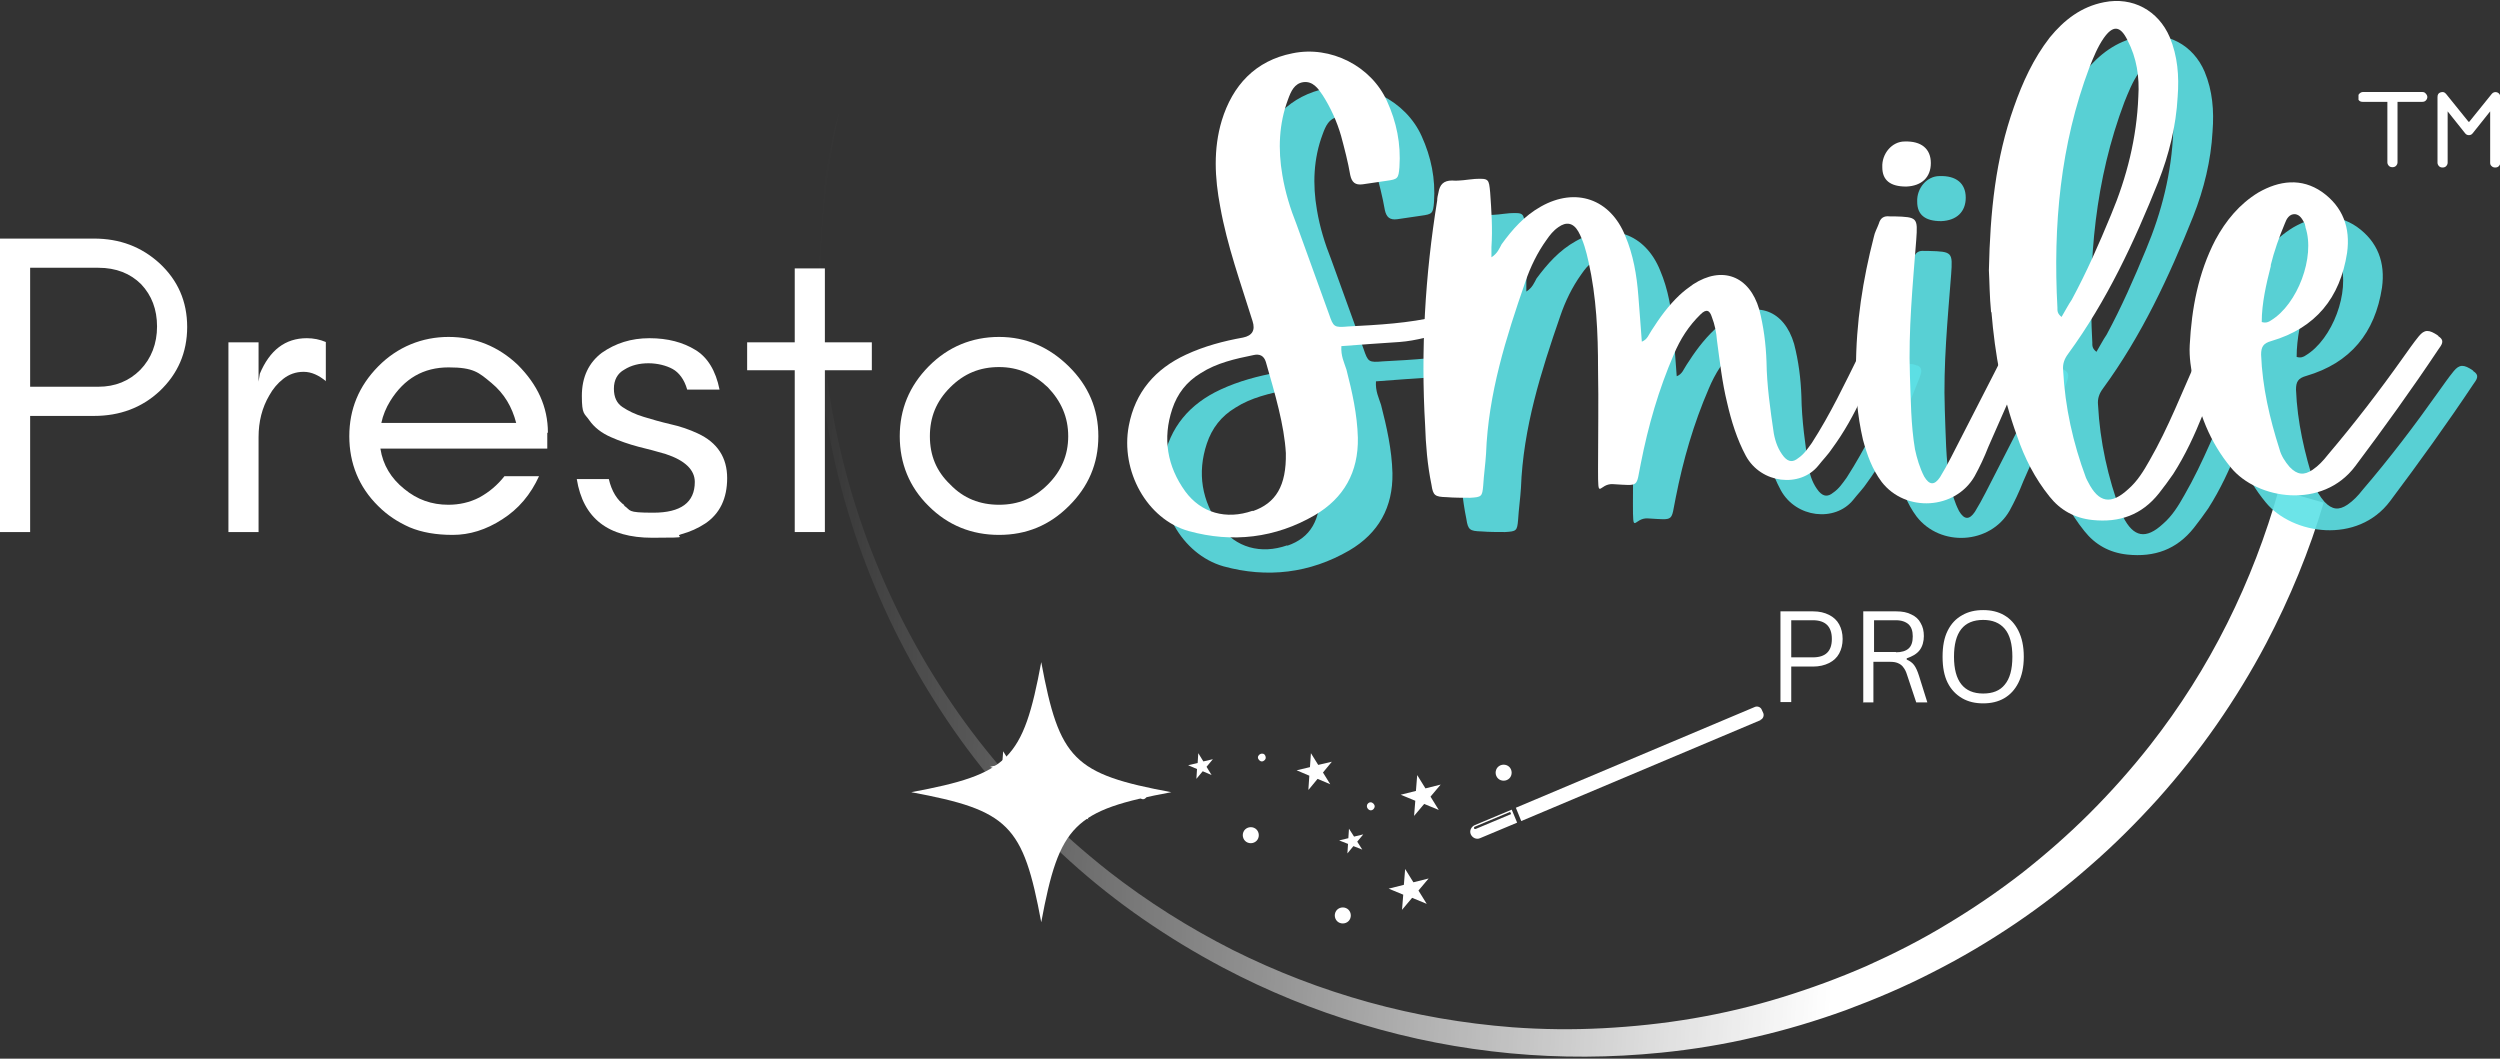 <?xml version="1.0" encoding="UTF-8"?>
<svg xmlns="http://www.w3.org/2000/svg" xmlns:xlink="http://www.w3.org/1999/xlink" version="1.1" viewBox="0 0 788 333.7">
  <rect x="0" y="0" width="788" height="333.7" fill="#333333" stroke="none"/>
  <defs>
    <style>
      .cls-1 {
        fill: none;
      }

      .cls-2 {
        fill: url(#linear-gradient);
      }

      .cls-3 {
        clip-path: url(#clippath-17);
      }

      .cls-4 {
        clip-path: url(#clippath-19);
      }

      .cls-5 {
        clip-path: url(#clippath-11);
      }

      .cls-6 {
        clip-path: url(#clippath-16);
      }

      .cls-7 {
        clip-path: url(#clippath-18);
      }

      .cls-8 {
        clip-path: url(#clippath-10);
      }

      .cls-9 {
        clip-path: url(#clippath-15);
      }

      .cls-10 {
        clip-path: url(#clippath-13);
      }

      .cls-11 {
        clip-path: url(#clippath-14);
      }

      .cls-12 {
        clip-path: url(#clippath-12);
      }

      .cls-13 {
        clip-path: url(#clippath-50);
      }

      .cls-14 {
        clip-path: url(#clippath-52);
      }

      .cls-15 {
        clip-path: url(#clippath-53);
      }

      .cls-16 {
        clip-path: url(#clippath-51);
      }

      .cls-17 {
        clip-path: url(#clippath-31);
      }

      .cls-18 {
        clip-path: url(#clippath-32);
      }

      .cls-19 {
        clip-path: url(#clippath-33);
      }

      .cls-20 {
        clip-path: url(#clippath-34);
      }

      .cls-21 {
        clip-path: url(#clippath-35);
      }

      .cls-22 {
        clip-path: url(#clippath-39);
      }

      .cls-23 {
        clip-path: url(#clippath-30);
      }

      .cls-24 {
        clip-path: url(#clippath-36);
      }

      .cls-25 {
        clip-path: url(#clippath-37);
      }

      .cls-26 {
        clip-path: url(#clippath-38);
      }

      .cls-27 {
        clip-path: url(#clippath-27);
      }

      .cls-28 {
        clip-path: url(#clippath-29);
      }

      .cls-29 {
        clip-path: url(#clippath-26);
      }

      .cls-30 {
        clip-path: url(#clippath-28);
      }

      .cls-31 {
        clip-path: url(#clippath-20);
      }

      .cls-32 {
        clip-path: url(#clippath-21);
      }

      .cls-33 {
        clip-path: url(#clippath-22);
      }

      .cls-34 {
        clip-path: url(#clippath-23);
      }

      .cls-35 {
        clip-path: url(#clippath-24);
      }

      .cls-36 {
        clip-path: url(#clippath-25);
      }

      .cls-37 {
        clip-path: url(#clippath-41);
      }

      .cls-38 {
        clip-path: url(#clippath-42);
      }

      .cls-39 {
        clip-path: url(#clippath-43);
      }

      .cls-40 {
        clip-path: url(#clippath-44);
      }

      .cls-41 {
        clip-path: url(#clippath-45);
      }

      .cls-42 {
        clip-path: url(#clippath-49);
      }

      .cls-43 {
        clip-path: url(#clippath-40);
      }

      .cls-44 {
        clip-path: url(#clippath-46);
      }

      .cls-45 {
        clip-path: url(#clippath-47);
      }

      .cls-46 {
        clip-path: url(#clippath-48);
      }

      .cls-47 {
        clip-path: url(#clippath-1);
      }

      .cls-48 {
        clip-path: url(#clippath-4);
      }

      .cls-49 {
        clip-path: url(#clippath-2);
      }

      .cls-50 {
        clip-path: url(#clippath-7);
      }

      .cls-51 {
        clip-path: url(#clippath-6);
      }

      .cls-52 {
        clip-path: url(#clippath-9);
      }

      .cls-53 {
        clip-path: url(#clippath-8);
      }

      .cls-54 {
        clip-path: url(#clippath-5);
      }

      .cls-55 {
        fill: #fff;
      }

      .cls-56 {
        fill: #5ce1e6;
        fill-opacity: .9;
      }

      .cls-57 {
        clip-path: url(#clippath);
      }
    </style>
    <clipPath id="clippath">
      <rect class="cls-1" x="256.3" y="24.5" width="477.3" height="309.2"/>
    </clipPath>
    <clipPath id="clippath-1">
      <rect class="cls-1" x="344.2" y="-33.7" width="243.9" height="484.1" transform="translate(137 598.7) rotate(-73.9)"/>
    </clipPath>
    <clipPath id="clippath-2">
      <rect class="cls-1" x="344.2" y="-33.7" width="243.9" height="484.1" transform="translate(137 598.7) rotate(-73.9)"/>
    </clipPath>
    <linearGradient id="linear-gradient" x1="251.4" y1="169.8" x2="729.3" y2="203.3" gradientUnits="userSpaceOnUse">
      <stop offset="0" stop-color="#fff" stop-opacity="0"/>
      <stop offset=".7" stop-color="#fff"/>
    </linearGradient>
    <clipPath id="clippath-4">
      <rect class="cls-1" x="287.3" y="208.7" width="81.9" height="81.9"/>
    </clipPath>
    <clipPath id="clippath-5">
      <rect class="cls-1" x="743.4" y="28.8" width="44.7" height="24.2"/>
    </clipPath>
    <clipPath id="clippath-6">
      <rect class="cls-1" x="463" y="222" width="93.3" height="42.5"/>
    </clipPath>
    <clipPath id="clippath-7">
      <polygon class="cls-1" points="509.7 339 306.4 255.8 353.6 140.3 557 223.6 509.7 339"/>
    </clipPath>
    <clipPath id="clippath-8">
      <polygon class="cls-1" points="509.7 339 306.4 255.8 353.6 140.3 557 223.6 509.7 339"/>
    </clipPath>
    <clipPath id="clippath-9">
      <rect class="cls-1" x="437.7" y="273.8" width="13.3" height="13.3"/>
    </clipPath>
    <clipPath id="clippath-10">
      <polygon class="cls-1" points="509.7 339 306.4 255.8 353.6 140.3 557 223.6 509.7 339"/>
    </clipPath>
    <clipPath id="clippath-11">
      <polygon class="cls-1" points="509.7 339 306.4 255.8 353.6 140.3 557 223.6 509.7 339"/>
    </clipPath>
    <clipPath id="clippath-12">
      <rect class="cls-1" x="441.3" y="244.3" width="13.7" height="13.5"/>
    </clipPath>
    <clipPath id="clippath-13">
      <polygon class="cls-1" points="509.7 339 306.4 255.8 353.6 140.3 557 223.6 509.7 339"/>
    </clipPath>
    <clipPath id="clippath-14">
      <polygon class="cls-1" points="509.7 339 306.4 255.8 353.6 140.3 557 223.6 509.7 339"/>
    </clipPath>
    <clipPath id="clippath-15">
      <rect class="cls-1" x="421.7" y="260.5" width="9.3" height="8.7"/>
    </clipPath>
    <clipPath id="clippath-16">
      <polygon class="cls-1" points="509.7 339 306.4 255.8 353.6 140.3 557 223.6 509.7 339"/>
    </clipPath>
    <clipPath id="clippath-17">
      <polygon class="cls-1" points="509.7 339 306.4 255.8 353.6 140.3 557 223.6 509.7 339"/>
    </clipPath>
    <clipPath id="clippath-18">
      <rect class="cls-1" x="408.3" y="236.9" width="12" height="12.4"/>
    </clipPath>
    <clipPath id="clippath-19">
      <polygon class="cls-1" points="509.7 339 306.4 255.8 353.6 140.3 557 223.6 509.7 339"/>
    </clipPath>
    <clipPath id="clippath-20">
      <polygon class="cls-1" points="509.7 339 306.4 255.8 353.6 140.3 557 223.6 509.7 339"/>
    </clipPath>
    <clipPath id="clippath-21">
      <rect class="cls-1" x="311" y="236.5" width="12" height="12"/>
    </clipPath>
    <clipPath id="clippath-22">
      <polygon class="cls-1" points="509.7 339 306.4 255.8 353.6 140.3 557 223.6 509.7 339"/>
    </clipPath>
    <clipPath id="clippath-23">
      <polygon class="cls-1" points="509.7 339 306.4 255.8 353.6 140.3 557 223.6 509.7 339"/>
    </clipPath>
    <clipPath id="clippath-24">
      <rect class="cls-1" x="374.3" y="236.9" width="8.7" height="8.9"/>
    </clipPath>
    <clipPath id="clippath-25">
      <polygon class="cls-1" points="509.7 339 306.4 255.8 353.6 140.3 557 223.6 509.7 339"/>
    </clipPath>
    <clipPath id="clippath-26">
      <polygon class="cls-1" points="509.7 339 306.4 255.8 353.6 140.3 557 223.6 509.7 339"/>
    </clipPath>
    <clipPath id="clippath-27">
      <rect class="cls-1" x="335" y="251.1" width="9.3" height="9.3"/>
    </clipPath>
    <clipPath id="clippath-28">
      <polygon class="cls-1" points="509.7 339 306.4 255.8 353.6 140.3 557 223.6 509.7 339"/>
    </clipPath>
    <clipPath id="clippath-29">
      <polygon class="cls-1" points="509.7 339 306.4 255.8 353.6 140.3 557 223.6 509.7 339"/>
    </clipPath>
    <clipPath id="clippath-30">
      <rect class="cls-1" x="391.6" y="260.5" width="6" height="5.3"/>
    </clipPath>
    <clipPath id="clippath-31">
      <polygon class="cls-1" points="509.7 339 306.4 255.8 353.6 140.3 557 223.6 509.7 339"/>
    </clipPath>
    <clipPath id="clippath-32">
      <polygon class="cls-1" points="509.7 339 306.4 255.8 353.6 140.3 557 223.6 509.7 339"/>
    </clipPath>
    <clipPath id="clippath-33">
      <rect class="cls-1" x="331" y="240.5" width="6" height="5.3"/>
    </clipPath>
    <clipPath id="clippath-34">
      <polygon class="cls-1" points="509.7 339 306.4 255.8 353.6 140.3 557 223.6 509.7 339"/>
    </clipPath>
    <clipPath id="clippath-35">
      <polygon class="cls-1" points="509.7 339 306.4 255.8 353.6 140.3 557 223.6 509.7 339"/>
    </clipPath>
    <clipPath id="clippath-36">
      <rect class="cls-1" x="420.3" y="285.8" width="6.1" height="5.3"/>
    </clipPath>
    <clipPath id="clippath-37">
      <polygon class="cls-1" points="509.7 339 306.4 255.8 353.6 140.3 557 223.6 509.7 339"/>
    </clipPath>
    <clipPath id="clippath-38">
      <polygon class="cls-1" points="509.7 339 306.4 255.8 353.6 140.3 557 223.6 509.7 339"/>
    </clipPath>
    <clipPath id="clippath-39">
      <rect class="cls-1" x="471.1" y="240.5" width="6.6" height="6.3"/>
    </clipPath>
    <clipPath id="clippath-40">
      <polygon class="cls-1" points="509.7 339 306.4 255.8 353.6 140.3 557 223.6 509.7 339"/>
    </clipPath>
    <clipPath id="clippath-41">
      <polygon class="cls-1" points="509.7 339 306.4 255.8 353.6 140.3 557 223.6 509.7 339"/>
    </clipPath>
    <clipPath id="clippath-42">
      <rect class="cls-1" x="429.7" y="252.5" width="4" height="4"/>
    </clipPath>
    <clipPath id="clippath-43">
      <polygon class="cls-1" points="509.7 339 306.4 255.8 353.6 140.3 557 223.6 509.7 339"/>
    </clipPath>
    <clipPath id="clippath-44">
      <polygon class="cls-1" points="509.7 339 306.4 255.8 353.6 140.3 557 223.6 509.7 339"/>
    </clipPath>
    <clipPath id="clippath-45">
      <rect class="cls-1" x="357.7" y="249.3" width="4" height="3.2"/>
    </clipPath>
    <clipPath id="clippath-46">
      <polygon class="cls-1" points="509.7 339 306.4 255.8 353.6 140.3 557 223.6 509.7 339"/>
    </clipPath>
    <clipPath id="clippath-47">
      <polygon class="cls-1" points="509.7 339 306.4 255.8 353.6 140.3 557 223.6 509.7 339"/>
    </clipPath>
    <clipPath id="clippath-48">
      <rect class="cls-1" x="396.3" y="236.9" width="2.8" height="3.6"/>
    </clipPath>
    <clipPath id="clippath-49">
      <polygon class="cls-1" points="509.7 339 306.4 255.8 353.6 140.3 557 223.6 509.7 339"/>
    </clipPath>
    <clipPath id="clippath-50">
      <polygon class="cls-1" points="509.7 339 306.4 255.8 353.6 140.3 557 223.6 509.7 339"/>
    </clipPath>
    <clipPath id="clippath-51">
      <rect class="cls-1" x="322.1" y="259.2" width="3.5" height="3.9"/>
    </clipPath>
    <clipPath id="clippath-52">
      <polygon class="cls-1" points="509.7 339 306.4 255.8 353.6 140.3 557 223.6 509.7 339"/>
    </clipPath>
    <clipPath id="clippath-53">
      <polygon class="cls-1" points="509.7 339 306.4 255.8 353.6 140.3 557 223.6 509.7 339"/>
    </clipPath>
  </defs>
  <!-- Generator: Adobe Illustrator 28.6.0, SVG Export Plug-In . SVG Version: 1.2.0 Build 709)  -->
  <g>
    <g id="Layer_1">
      <g class="cls-57">
        <g class="cls-47">
          <g class="cls-49">
            <path class="cls-2" d="M732.5,158.2c-4.6,15.5-10.7,30.3-18.2,44.6-4.7,8.9-9.9,17.4-15.6,25.6-5.7,8.2-11.9,16-18.6,23.5-6.7,7.4-13.8,14.5-21.3,21-7.5,6.6-15.4,12.7-23.7,18.3-8.3,5.6-16.9,10.7-25.8,15.2-8.9,4.6-18.1,8.5-27.5,12-9.4,3.4-19,6.3-28.7,8.5-9.7,2.3-19.6,3.9-29.5,4.9-15.9,1.6-31.7,1.7-47.6.2-15.8-1.5-31.3-4.5-46.6-9.1-15.2-4.5-29.9-10.5-43.9-17.9-8.7-4.6-17.1-9.7-25.2-15.3-8.1-5.6-15.8-11.7-23.1-18.3-7.3-6.6-14.2-13.6-20.7-21-6.5-7.4-12.5-15.2-18-23.4-5.5-8.2-10.5-16.6-15-25.4-4.5-8.8-8.4-17.8-11.8-27-3.4-9.3-6.2-18.7-8.4-28.3-2.2-9.6-3.8-19.3-4.8-29.1-1.6-15.6-1.7-31.2-.2-46.9,1.5-15.6,4.5-30.9,9-45.9-4.2,15.1-6.8,30.4-8,46-.7,9.7-.8,19.3-.4,29,.5,9.7,1.5,19.3,3.2,28.9,1.7,9.6,3.9,19,6.7,28.3,2.8,9.3,6.2,18.4,10.1,27.2,3.9,8.9,8.4,17.5,13.3,25.8,5,8.3,10.4,16.3,16.4,24s12.4,14.9,19.2,21.8c6.8,6.9,14.1,13.3,21.7,19.3,12.2,9.5,25.2,17.7,39,24.7,13.8,6.9,28.1,12.4,42.9,16.5,14.8,4.1,29.9,6.7,45.3,7.9,9.5.7,19,.8,28.6.3,9.5-.5,19-1.5,28.4-3.1,9.4-1.6,18.7-3.8,27.8-6.6,9.1-2.8,18.1-6.1,26.8-9.9,8.7-3.9,17.2-8.2,25.4-13.2,8.2-4.9,16.1-10.3,23.6-16.1,7.5-5.9,14.7-12.2,21.4-18.9,6.8-6.8,13.1-13.9,19-21.4,9.4-12,17.5-24.8,24.3-38.4,6.8-13.6,12.2-27.7,16.3-42.3l14.3,4.1Z"/>
          </g>
        </g>
      </g>
      <g class="cls-48">
        <path class="cls-55" d="M369.2,249.7c-30.7,5.7-35.3,10.2-41,41-5.7-30.7-10.2-35.3-41-41,30.7-5.7,35.3-10.2,41-41,5.7,30.7,10.2,35.3,41,41Z"/>
      </g>
      <g class="cls-54">
        <path class="cls-55" d="M743.2,30.6c0-.4.2-.8.5-1.1.3-.3.7-.5,1.1-.5h18.7c.4,0,.8.1,1.1.5.3.3.5.7.5,1.1s-.2.8-.5,1.1c-.3.3-.7.4-1.1.4h-7.8v19.1c0,.4-.2.8-.5,1.1-.3.3-.7.4-1.1.4s-.8-.1-1.1-.4-.5-.7-.5-1.1v-19.1h-7.8c-.4,0-.8-.1-1.1-.4-.3-.3-.5-.7-.5-1.1ZM778.1,38.4l-7.1-8.8c-.5-.6-1-.7-1.7-.5-.7.2-1,.7-1,1.5v20.7c0,.4.2.8.5,1.1.3.3.7.4,1.1.4s.8-.1,1.1-.4c.3-.3.5-.7.5-1.1v-16.2l5.5,6.9c.3.4.7.6,1.2.6s.9-.2,1.2-.6l5.5-6.9v16.2c0,.4.1.8.5,1.1.3.3.7.4,1.1.4s.8-.1,1.1-.4c.3-.3.5-.7.5-1.1v-20.7c0-.7-.3-1.2-1-1.5-.7-.2-1.3,0-1.7.5l-7.1,8.8Z"/>
      </g>
      <g class="cls-51">
        <g class="cls-50">
          <g class="cls-53">
            <path class="cls-55" d="M554.9,226.9c.8-.3,1.2-1.3.9-2.1l-.5-1.1c-.3-.8-1.3-1.2-2.1-.9l-75.4,31.8,1.7,4.2,75.4-31.8ZM476,255.9l.3.7-11.2,4.7c-.2,0-.4,0-.5-.2,0-.2,0-.4.2-.5l11.2-4.7ZM463.6,263c.5,1.1,1.8,1.7,2.9,1.2l11.7-4.9-1.7-4.1-11.7,4.9c-1.1.5-1.7,1.8-1.2,2.9"/>
          </g>
        </g>
      </g>
      <g class="cls-52">
        <g class="cls-8">
          <g class="cls-5">
            <path class="cls-55" d="M441.9,287l.4-5-4.6-1.9,4.8-1.2.4-5,2.6,4.2,4.8-1.2-3.2,3.8,2.6,4.2-4.6-1.9-3.2,3.8"/>
          </g>
        </g>
      </g>
      <g class="cls-12">
        <g class="cls-10">
          <g class="cls-11">
            <path class="cls-55" d="M445.7,257.4l.4-5-4.6-1.9,4.8-1.2.4-5,2.6,4.2,4.8-1.2-3.2,3.8,2.6,4.2-4.6-1.9-3.2,3.8"/>
          </g>
        </g>
      </g>
      <g class="cls-9">
        <g class="cls-6">
          <g class="cls-3">
            <path class="cls-55" d="M424.7,269l.2-3-2.8-1.1,2.9-.7.2-3,1.6,2.5,2.9-.7-1.9,2.3,1.6,2.5-2.8-1.1-1.9,2.3"/>
          </g>
        </g>
      </g>
      <g class="cls-7">
        <g class="cls-4">
          <g class="cls-31">
            <path class="cls-55" d="M412.4,248.9l.3-4.4-4-1.7,4.2-1,.3-4.4,2.3,3.7,4.3-1-2.8,3.4,2.3,3.7-4-1.7-2.8,3.4"/>
          </g>
        </g>
      </g>
      <g class="cls-32">
        <g class="cls-33">
          <g class="cls-34">
            <path class="cls-55" d="M315.5,247.2l.3-4-3.7-1.5,3.8-.9.3-4,2.1,3.4,3.8-.9-2.6,3,2.1,3.4-3.7-1.5-2.6,3"/>
          </g>
        </g>
      </g>
      <g class="cls-35">
        <g class="cls-36">
          <g class="cls-29">
            <path class="cls-55" d="M377.1,245.5l.2-3.1-2.8-1.2,3-.7.2-3.1,1.6,2.6,3-.7-2,2.4,1.6,2.6-2.8-1.2-2,2.4"/>
          </g>
        </g>
      </g>
      <g class="cls-27">
        <g class="cls-30">
          <g class="cls-28">
            <path class="cls-55" d="M338.3,259.5l.2-3.1-2.8-1.2,3-.7.2-3.1,1.6,2.6,3-.7-2,2.4,1.6,2.6-2.8-1.2-2,2.4"/>
          </g>
        </g>
      </g>
      <g class="cls-23">
        <g class="cls-17">
          <g class="cls-18">
            <path class="cls-55" d="M391.9,262.3c.5-1.3,2-1.9,3.3-1.4,1.3.5,1.9,2,1.4,3.3-.5,1.3-2,1.9-3.3,1.4-1.3-.5-1.9-2-1.4-3.3"/>
          </g>
        </g>
      </g>
      <g class="cls-19">
        <g class="cls-20">
          <g class="cls-21">
            <path class="cls-55" d="M332.2,242c.5-1.3,2-1.9,3.3-1.4,1.3.5,1.9,2,1.4,3.3-.5,1.3-2,1.9-3.3,1.4-1.3-.5-1.9-2-1.4-3.3"/>
          </g>
        </g>
      </g>
      <g class="cls-24">
        <g class="cls-25">
          <g class="cls-26">
            <path class="cls-55" d="M420.9,287.6c.5-1.3,2-1.9,3.3-1.4,1.3.5,1.9,2,1.4,3.3-.5,1.3-2,1.9-3.3,1.4-1.3-.5-1.9-2-1.4-3.3"/>
          </g>
        </g>
      </g>
      <g class="cls-22">
        <g class="cls-43">
          <g class="cls-37">
            <path class="cls-55" d="M471.6,242.6c.5-1.3,2-1.9,3.3-1.4,1.3.5,1.9,2,1.4,3.3-.5,1.3-2,1.9-3.3,1.4-1.3-.5-1.9-2-1.4-3.3"/>
          </g>
        </g>
      </g>
      <g class="cls-38">
        <g class="cls-39">
          <g class="cls-40">
            <path class="cls-55" d="M430.9,253.7c.3-.7,1-1,1.6-.7.6.3,1,1,.7,1.6-.3.7-1,1-1.6.7-.6-.3-.9-1-.7-1.6"/>
          </g>
        </g>
      </g>
      <g class="cls-41">
        <g class="cls-44">
          <g class="cls-45">
            <path class="cls-55" d="M359.1,250.2c.3-.7,1-.9,1.6-.7s.9,1,.7,1.6c-.3.7-1,1-1.6.7s-.9-1-.7-1.6"/>
          </g>
        </g>
      </g>
      <g class="cls-46">
        <g class="cls-42">
          <g class="cls-13">
            <path class="cls-55" d="M396.6,238.3c.3-.6,1-.9,1.6-.7s.9,1,.7,1.6c-.3.6-1,1-1.6.7-.6-.3-1-1-.7-1.6"/>
          </g>
        </g>
      </g>
      <g class="cls-16">
        <g class="cls-14">
          <g class="cls-15">
            <path class="cls-55" d="M322.9,261.2c.3-.6,1-.9,1.6-.7s.9,1,.7,1.6c-.3.6-1,.9-1.6.7s-.9-1-.7-1.6"/>
          </g>
        </g>
      </g>
      <path class="cls-56" d="M452.1,118.8c5.4-.4,10.4-2,15.4-3.2,1.6-.4,2.2-1.4,2-3.1-.4-1.6-1.1-2.3-2.9-2.2-.7.2-1.6.2-2.5.4-9.2,2.2-18.7,2.7-28.2,3.2-4.5.4-4.7.2-6.1-3.9-3.4-9.3-6.8-18.9-10.2-28.2-2-5-3.6-10.2-4.5-15.6-1.4-8.1-1.1-16.2,1.8-23.9.9-2.5,2-5,4.8-5.4,3-.4,4.7,2,6.1,4.1,2.5,3.9,4.5,8.3,5.8,12.8,1.1,4.1,2.2,8.3,2.9,12.4.5,2.3,1.6,3.2,3.9,2.9,2.5-.4,5-.7,7.5-1.1,3.6-.5,3.8-.7,4.1-4.3.5-7.4-.9-14.2-3.9-20.8-5-11.1-17.8-17.6-29.8-15.1-11.7,2.3-18.9,10.1-22.3,21.2-2.7,9-2.2,18.1-.5,27.1,2.2,12.4,6.5,24.2,10.2,36.1q1.4,4.3-3,5.2c-6.1,1.1-12.2,2.7-18,5.4-9.7,4.5-16,11.8-18,22.5-2.7,14.2,5.7,29.4,18.9,33.2,13.8,3.8,27.3,2.2,39.7-5,9.2-5.4,13.8-13.6,13.6-24.4-.2-7.4-1.8-14.5-3.6-21.5-.7-2.2-1.8-4.3-1.6-7.4,6.3-.5,12.4-.9,18.3-1.3ZM405.7,171.9c-8.3,2.9-16.2.7-21.2-6.1-5.7-7.9-7.2-16.7-4.1-26,1.6-4.8,4.5-8.6,9-11.3,5-3.2,10.8-4.5,16.7-5.7,1.8-.4,3.2.2,3.8,2.2,2.9,10.1,5.8,19.9,6.3,28.7.2,10.4-3.2,15.8-10.4,18.3Z"/>
      <path class="cls-56" d="M604.4,115.3c-2-.9-3.6-.9-4.7,1.4-.7,1.8-1.6,3.8-2.5,5.6-4.7,9.5-9.3,19.2-15.1,28.2-1.3,1.8-2.5,3.6-4.3,4.8-1.6,1.3-3,1.3-4.5-.4-1.8-2.2-2.7-4.7-3.2-7.4-1.1-7.5-2.2-15.1-2.3-22.6-.2-5.6-.9-11.1-2.3-16.5-3.1-10.6-11.7-13.8-20.8-7.9-1.6,1.1-3,2.2-4.3,3.4-3.6,3.4-6.3,7.2-8.8,11.1-.9,1.3-1.3,2.9-3.1,3.6-.4-5-.7-9.9-1.1-14.5-.5-6.5-1.6-12.9-4.1-18.8-4.7-11.7-15.6-15.5-26.6-9.3-5.2,2.9-9,7.2-12.4,11.8-.7,1.3-1.3,2.9-3.2,4.1v-3.2c.4-5.8,0-11.5-.4-17.2-.4-4.3-.4-4.5-4.8-4.3-2.5.2-4.8.7-7.2.5-2.7,0-3.9,1.3-4.3,3.8-.2.9-.4,1.6-.4,2.5-3.8,23.5-5.2,47.1-3.8,70.9.2,6.1.7,12.4,2,18.7.5,3.4,1.1,3.8,4.7,3.9,2.5.2,5,.2,7.5.2,3.6-.2,3.8-.4,4.1-3.8.2-3.4.7-6.8.9-10.1.7-18.9,6.3-36.6,12.4-54.2,1.6-4.7,3.8-9.2,6.6-13.1,1.1-1.6,2.2-3,3.8-4.1,2.5-1.8,4.7-1.4,6.3,1.4,1.6,2.9,2.5,6.3,3.2,9.5,2.5,11.1,3,22.4,3,33.9.2,10.4,0,20.8,0,31.4s.2,4.5,4.7,4.8c8.6.5,7.2,1.1,8.8-6.6,2.3-11.7,5.6-23.2,10.4-34.3,2-4.8,4.7-9,8.4-12.6,1.8-1.8,2.9-1.4,3.6.9.9,2.3,1.4,4.8,1.6,7.4.9,6.6,1.6,13.1,3.2,19.6,1.3,5.7,3.1,11.5,5.9,16.7,4.8,8.8,17.1,10.1,22.8,3.1,1.4-1.8,3.2-3.6,4.5-5.6,7.4-10.1,11.9-21.5,16.5-33.1.5-1.4,1.1-3-.9-3.8Z"/>
      <path class="cls-56" d="M649.8,116.4c-3-1.1-3.4-1.1-5.2,2.2-.2.5-.5,1.3-.9,1.8-5.9,11.7-11.9,23.2-17.8,34.8-1.1,2.2-2.2,4.1-3.4,6.1-1.8,2.7-3.4,2.5-5-.2-1.4-2.7-2.3-5.8-2.9-8.6-1.3-7.7-1.3-15.6-1.6-23.4-.5-14.2.9-28.4,2-42.6.5-7,.4-7.2-7-7.4h-1.4c-1.8-.2-2.9.5-3.4,2.3-.5,1.4-1.3,2.7-1.6,4.3-3.4,13.3-5.6,26.8-5.6,41.5-.2,6.8.4,14.5,2.2,22.3,1.3,4.8,2.9,9.3,5.9,13.3,7.5,9.7,23.2,8.8,29.3-1.8,1.6-2.9,3.1-6.1,4.3-9.2,4.5-10.2,9-20.5,13.5-30.7.7-2,1.6-3.8-1.3-4.8ZM611.9,69.7c4.8-.2,7.7-2.9,7.7-7.4s-3-7-8.3-6.8c-3.9,0-7.2,3.8-7,8.1,0,4.1,2.5,6.1,7.5,6.1Z"/>
      <path class="cls-56" d="M638.7,109.2c1.1,13.3,3.4,26.4,8.1,39.2,2.3,6.8,5.6,13.3,10.2,19,3.4,4.3,7.9,6.8,13.5,7.4,8.6.9,15.6-1.6,21-8.4,1.6-2,3.1-4.1,4.5-6.1,7.7-12,11.7-25.5,16.9-38.6.2-.5.2-1.1.2-1.4.2-.7-.2-1.4-.7-1.8-2.9-2-6.1-1.1-7.5,2-.4,1.1-.7,2-1.1,2.9-5,11-9.3,22.3-15.3,32.7-1.8,3.2-3.8,6.5-6.7,9-5.4,5-9.3,4.3-12.6-2.2-.2-.4-.5-.9-.7-1.4-4.1-11-6.6-22.3-7.2-33.9-.2-2,.4-3.6,1.6-5.2,12.2-16.7,20.8-35.2,28.4-54.2,3.4-8.6,5.6-17.6,6.1-26.8.5-6.5,0-12.8-2.5-18.8-3.6-8.4-11.7-12.8-20.7-11-7.2,1.4-12.6,5.6-17.1,11.1-5.2,6.7-8.6,14.2-11.3,21.9-5.8,16.3-7.5,33-7.9,51.5.2,3.4.2,8.3.7,13.3ZM659.5,108c-1.4-25.9.9-51.4,10.1-75.8,1.3-3.2,2.5-6.3,4.5-9.2,2.9-4.1,5.2-4,7.5.7,2.9,5.6,3.8,11.5,3.4,17.8-.5,12.9-3.6,25.3-8.6,37.2-3.8,9.2-7.7,18.1-12.4,26.8-1.1,1.6-2,3.4-3.2,5.4-1.4-1.1-1.3-2-1.3-2.9Z"/>
      <path class="cls-56" d="M779.5,116.8c-2.9-2-4.3-2-6.1.2-1.8,2.2-3.2,4.3-4.8,6.5-7.5,10.6-15.4,21-23.9,30.9-1.4,1.8-2.9,3.4-4.8,4.7-2.7,1.8-4.8,1.6-7.2-.9-1.4-1.6-2.7-3.6-3.2-5.6-3.1-9.7-5.4-19.6-5.8-29.8,0-2.5.7-3.6,3.2-4.3,14-4.1,21.7-13.6,23.9-27.8,1.1-7.9-1.3-14.5-7.9-19.2-6.5-4.5-13.5-3.6-20.1.2-5.9,3.6-10.2,8.8-13.5,14.9-5.4,10.4-7.5,21.6-8.1,33.2-.2,3.8.4,7.4,1.1,11.1,1.6,10.1,5.2,19.4,11.9,27.5,8.3,10.1,28.9,13.3,39.2-.5,9-12,17.8-24.2,26.2-36.8.9-1.3,2.2-2.7,0-4.1ZM726.7,94.7c1.1-4.5,2.7-9,4.5-13.3.5-1.4,1.4-3,3.2-2.9,1.6.2,2.3,1.6,3.1,3.1,0,.4.2.7.2,1.1,3.1,9.3-2.5,24.2-10.9,29.3-.7.5-1.6.9-2.9.5,0-5.9,1.4-11.9,2.9-17.8Z"/>
      <path class="cls-55" d="M441.1,107.8c5.4-.4,10.4-2,15.5-3.2,1.6-.4,2.2-1.4,2-3.1-.4-1.6-1.1-2.3-2.9-2.2-.7.2-1.6.2-2.5.4-9.2,2.2-18.7,2.7-28.2,3.2-4.5.4-4.7.2-6.1-3.9-3.4-9.3-6.8-18.9-10.2-28.2-2-5-3.6-10.2-4.5-15.6-1.4-8.1-1.1-16.2,1.8-23.9.9-2.5,2-5,4.8-5.4,3-.4,4.7,2,6.1,4.1,2.5,3.9,4.5,8.3,5.8,12.8,1.1,4.1,2.2,8.3,2.9,12.4.5,2.3,1.6,3.2,3.9,2.9,2.5-.4,5-.7,7.5-1.1,3.6-.5,3.8-.7,4.1-4.3.5-7.4-.9-14.2-3.9-20.8-5-11.1-17.8-17.6-29.8-15.1-11.7,2.3-18.9,10.1-22.3,21.2-2.7,9-2.2,18.1-.5,27.1,2.2,12.4,6.5,24.2,10.2,36.1q1.4,4.3-3,5.2c-6.1,1.1-12.2,2.7-18,5.4-9.7,4.5-16,11.8-18,22.4-2.7,14.2,5.7,29.5,18.9,33.2,13.8,3.8,27.3,2.2,39.7-5,9.2-5.4,13.8-13.6,13.6-24.4-.2-7.4-1.8-14.5-3.6-21.5-.7-2.2-1.8-4.3-1.6-7.4,6.3-.5,12.4-.9,18.3-1.3ZM394.8,161c-8.3,2.9-16.2.7-21.2-6.1-5.7-7.9-7.2-16.7-4.1-26,1.6-4.8,4.5-8.6,9-11.3,5-3.2,10.8-4.5,16.7-5.7,1.8-.4,3.2.2,3.8,2.2,2.9,10.1,5.8,19.9,6.3,28.7.2,10.4-3.2,15.8-10.4,18.3Z"/>
      <path class="cls-55" d="M593.4,104.4c-2-.9-3.6-.9-4.7,1.4-.7,1.8-1.6,3.8-2.5,5.6-4.7,9.5-9.3,19.2-15.1,28.2-1.3,1.8-2.5,3.6-4.3,4.8-1.6,1.3-3,1.3-4.5-.4-1.8-2.2-2.7-4.7-3.2-7.4-1.1-7.5-2.2-15.1-2.3-22.6-.2-5.6-.9-11.1-2.3-16.5-3.1-10.6-11.7-13.8-20.8-7.9-1.6,1.1-3,2.2-4.3,3.4-3.6,3.4-6.3,7.2-8.8,11.1-.9,1.3-1.3,2.9-3.1,3.6-.4-5-.7-9.9-1.1-14.5-.5-6.5-1.6-12.9-4.1-18.8-4.7-11.7-15.6-15.5-26.6-9.3-5.2,2.9-9,7.2-12.4,11.9-.7,1.3-1.3,2.9-3.2,4.1v-3.2c.4-5.8,0-11.5-.4-17.2-.4-4.3-.4-4.5-4.8-4.3-2.5.2-4.8.7-7.2.5-2.7,0-3.9,1.3-4.3,3.8-.2.9-.4,1.6-.4,2.5-3.8,23.5-5.2,47.1-3.8,70.9.2,6.1.7,12.4,2,18.7.5,3.4,1.1,3.8,4.7,3.9,2.5.2,5,.2,7.5.2,3.6-.2,3.8-.4,4.1-3.8.2-3.4.7-6.8.9-10.1.7-18.9,6.3-36.6,12.4-54.2,1.6-4.7,3.8-9.2,6.6-13.1,1.1-1.6,2.2-3,3.8-4.1,2.5-1.8,4.7-1.4,6.3,1.4,1.6,2.9,2.5,6.3,3.2,9.5,2.5,11.1,3,22.4,3,33.9.2,10.4,0,20.8,0,31.4s.2,4.5,4.7,4.8c8.6.5,7.2,1.1,8.8-6.6,2.3-11.7,5.6-23.2,10.4-34.3,2-4.8,4.7-9,8.4-12.6,1.8-1.8,2.9-1.4,3.6.9.9,2.3,1.4,4.8,1.6,7.4.9,6.6,1.6,13.1,3.2,19.6,1.3,5.7,3.1,11.5,5.9,16.7,4.8,8.8,17.1,10.1,22.8,3.1,1.4-1.8,3.2-3.6,4.5-5.6,7.4-10.1,11.9-21.6,16.5-33.1.5-1.4,1.1-3-.9-3.8Z"/>
      <path class="cls-55" d="M638.8,105.5c-3-1.1-3.4-1.1-5.2,2.2-.2.5-.5,1.3-.9,1.8-5.9,11.7-11.9,23.2-17.8,34.8-1.1,2.2-2.2,4.1-3.4,6.1-1.8,2.7-3.4,2.5-5-.2-1.4-2.7-2.3-5.8-2.9-8.6-1.3-7.7-1.3-15.6-1.6-23.4-.5-14.2.9-28.4,2-42.6.5-7,.4-7.2-7-7.4h-1.4c-1.8-.2-2.9.5-3.4,2.3-.5,1.4-1.3,2.7-1.6,4.3-3.4,13.3-5.6,26.8-5.6,41.5-.2,6.8.4,14.5,2.2,22.3,1.3,4.8,2.9,9.3,5.9,13.3,7.5,9.7,23.2,8.8,29.3-1.8,1.6-2.9,3.1-6.1,4.3-9.2,4.5-10.2,9-20.5,13.5-30.7.7-2,1.6-3.8-1.3-4.8ZM600.9,58.8c4.8-.2,7.7-2.9,7.7-7.4s-3-7-8.3-6.8c-3.9,0-7.2,3.8-7,8.1,0,4.1,2.5,6.1,7.5,6.1Z"/>
      <path class="cls-55" d="M627.7,98.3c1.1,13.3,3.4,26.4,8.1,39.2,2.3,6.8,5.6,13.3,10.2,19,3.4,4.3,7.9,6.8,13.5,7.4,8.6.9,15.6-1.6,21-8.4,1.6-2,3.1-4.1,4.5-6.1,7.7-12,11.7-25.5,16.9-38.6.2-.5.2-1.1.2-1.4.2-.7-.2-1.4-.7-1.8-2.9-2-6.1-1.1-7.5,2-.4,1.1-.7,2-1.1,2.9-5,11-9.3,22.3-15.3,32.7-1.8,3.2-3.8,6.5-6.7,9-5.4,5-9.3,4.3-12.6-2.2-.2-.4-.5-.9-.7-1.4-4.1-11-6.6-22.3-7.2-33.9-.2-2,.4-3.6,1.6-5.2,12.2-16.7,20.8-35.2,28.4-54.2,3.4-8.6,5.6-17.6,6.1-26.8.5-6.5,0-12.8-2.5-18.8-3.6-8.4-11.7-12.8-20.7-11-7.2,1.4-12.6,5.6-17.1,11.1-5.2,6.7-8.6,14.2-11.3,21.9-5.8,16.3-7.5,33-7.9,51.5.2,3.4.2,8.3.7,13.3ZM648.5,97c-1.4-25.9.9-51.4,10.1-75.8,1.3-3.2,2.5-6.3,4.5-9.2,2.9-4.1,5.2-4,7.5.7,2.9,5.6,3.8,11.5,3.4,17.8-.5,12.9-3.6,25.3-8.6,37.2-3.8,9.2-7.7,18.1-12.4,26.8-1.1,1.6-2,3.4-3.2,5.4-1.4-1.1-1.3-2-1.3-2.9Z"/>
      <path class="cls-55" d="M768.5,105.8c-2.9-2-4.3-2-6.1.2-1.8,2.2-3.2,4.3-4.8,6.5-7.5,10.6-15.5,21-23.9,30.9-1.4,1.8-2.9,3.4-4.8,4.7-2.7,1.8-4.8,1.6-7.2-.9-1.4-1.6-2.7-3.6-3.2-5.6-3.1-9.7-5.4-19.6-5.8-29.8,0-2.5.7-3.6,3.2-4.3,14-4.1,21.7-13.6,23.9-27.8,1.1-7.9-1.3-14.5-7.9-19.2-6.5-4.5-13.5-3.6-20.1.2-5.9,3.6-10.2,8.8-13.5,14.9-5.4,10.4-7.5,21.6-8.1,33.2-.2,3.8.4,7.4,1.1,11.1,1.6,10.1,5.2,19.4,11.9,27.5,8.3,10.1,28.9,13.3,39.2-.5,9-12,17.8-24.2,26.2-36.8.9-1.3,2.2-2.7,0-4.1ZM715.7,83.7c1.1-4.5,2.7-9,4.5-13.3.5-1.4,1.4-3,3.2-2.9,1.6.2,2.3,1.6,3.1,3.1,0,.4.2.7.2,1.1,3.1,9.3-2.5,24.2-10.9,29.3-.7.5-1.6.9-2.9.5,0-5.9,1.4-11.9,2.9-17.8Z"/>
      <path class="cls-55" d="M9.5,121.9v-37.5h21.5c5.6,0,10.1,1.8,13.5,5.2,3.3,3.5,5,7.9,5,13.3s-1.8,10.1-5.3,13.7c-3.5,3.5-7.9,5.3-13.2,5.3H9.5ZM59,103.1c0-8.2-3-14.8-8.7-20.1-5.7-5.2-12.5-7.8-20.7-7.8H0v92.5h9.5v-36.6h20.1c8.2,0,15.1-2.6,20.7-7.8,5.7-5.4,8.7-12.1,8.7-20.3Z"/>
      <path class="cls-55" d="M102.7,120.2v-12.4c-1.9-.8-3.9-1.2-6-1.2-6.8,0-11.7,3.8-14.8,11.2l-.4,2.5v-12.4h-9.5v59.8h9.5v-29.9c0-4.9,1.1-9.3,3.4-13.2,1.1-2,2.6-3.8,4.4-5.2,1.8-1.4,3.9-2.2,6.4-2.2s4.8,1.1,7.1,3Z"/>
      <path class="cls-55" d="M172.7,136.4c0-8.2-3.3-15.2-9.5-21.4-6.1-5.8-13.5-8.8-21.8-8.8s-16.1,3.1-22.2,9.3-9.1,13.5-9.1,22,3,16,9.1,22c2.9,2.9,6.1,5,9.9,6.7,3.8,1.6,8.3,2.4,13.6,2.4s10.5-1.6,15.6-4.9c5.2-3.3,9-7.9,11.6-13.6h-10.9c-2.2,2.8-4.8,5-7.9,6.7-3.1,1.6-6.4,2.3-9.8,2.3-5.2,0-9.8-1.6-13.9-5-4.1-3.3-6.7-7.5-7.5-12.7h52.6v-5ZM162.6,133.3h-42.4c.5-2.4,1.5-4.8,2.8-6.9,4.4-7.1,10.5-10.6,18.4-10.6s9.5,1.6,13.5,4.9c4.1,3.4,6.5,7.6,7.8,12.6Z"/>
      <path class="cls-55" d="M196.9,159.3c-2.3-1.6-4.1-4.4-5-8.3h-10.1c2,12.4,9.9,18.5,23.8,18.5s6.3-.3,9.1-1.1c2.9-.8,5.3-1.9,7.6-3.4,4.6-3.1,6.9-7.9,6.9-14.3s-3-11.2-9.3-14.1c-2.6-1.2-5.4-2.2-8.6-2.9-3-.7-5.8-1.5-8.4-2.3-2.7-.8-4.9-1.9-6.7-3.1-1.8-1.2-2.7-3.1-2.7-5.8s1.1-4.8,3.3-6c2.2-1.4,4.8-2,7.6-2s5.6.7,7.6,1.8c2,1.1,3.7,3.3,4.6,6.5h10.2c-1.2-6-3.8-10.2-7.6-12.5-3.9-2.4-8.7-3.7-14.5-3.7s-10.7,1.6-15,4.6c-4.1,3.1-6.3,7.6-6.3,13.6s.8,5.4,2.3,7.6c1.6,2.3,3.9,4.1,6.9,5.4,2.7,1.2,5.6,2.2,8.6,3,3,.7,5.8,1.5,8.6,2.3,6.1,2,9.2,5,9.2,8.8,0,6.5-4.4,9.7-13.1,9.7s-6.8-.7-9.3-2.3Z"/>
      <path class="cls-55" d="M235.5,116.7h15v51h9.5v-51h14.8v-8.8h-14.8v-23.3h-9.5v23.3h-15v8.8Z"/>
      <path class="cls-55" d="M336.7,137.5c0,6-2.2,11-6.4,15.2-4.4,4.4-9.4,6.4-15.4,6.4s-11.2-2-15.4-6.4c-4.4-4.2-6.4-9.2-6.4-15.2s2-11,6.4-15.4,9.4-6.4,15.4-6.4,11,2.2,15.4,6.4c4.2,4.4,6.4,9.4,6.4,15.4ZM346.2,137.5c0-8.6-3.1-15.9-9.3-22s-13.5-9.3-22-9.3-16.1,3.1-22.2,9.3-9.1,13.5-9.1,22,3,16,9.1,22c6.1,6.1,13.6,9.1,22.2,9.1s15.9-3,22-9.1c6.1-6,9.3-13.3,9.3-22Z"/>
      <g>
        <path class="cls-55" d="M571.5,192.7c2,0,3.6.4,5,1.1,1.4.7,2.5,1.7,3.2,3,.7,1.3,1.1,2.8,1.1,4.6s-.4,3.3-1.1,4.6c-.7,1.3-1.8,2.3-3.2,3-1.4.7-3.1,1.1-5,1.1h-6.9v11.2h-3.4v-28.6h10.2ZM571.4,207.2c4,0,6-1.9,6-5.8s-2-5.9-6-5.9h-6.8v11.7h6.8Z"/>
        <path class="cls-55" d="M587.3,221.3v-28.6h10.4c1.9,0,3.5.3,4.8,1,1.3.6,2.3,1.5,2.9,2.7.7,1.2,1,2.5,1,4.1s-.4,3.2-1.3,4.4c-.9,1.2-2.3,2-4.1,2.6v.4c.9.4,1.7.9,2.3,1.7.6.8,1.1,1.9,1.6,3.5l2.6,8.3h-3.5l-2.9-8.7c-.3-1-.7-1.8-1.2-2.4-.4-.6-1-1-1.7-1.3-.7-.3-1.5-.4-2.6-.4h-5.1v12.8h-3.4ZM597.6,205.6c1.8,0,3.1-.4,4-1.2.9-.8,1.3-2.1,1.3-3.8s-.4-2.9-1.3-3.8c-.9-.8-2.2-1.3-4-1.3h-6.9v10h6.9Z"/>
        <path class="cls-55" d="M625.1,221.7c-2.5,0-4.7-.5-6.6-1.6-1.9-1.1-3.5-2.7-4.6-4.9-1.1-2.2-1.6-4.9-1.6-8.2s.5-6,1.6-8.2c1.1-2.2,2.6-3.8,4.6-4.9,1.9-1.1,4.1-1.6,6.6-1.6s4.7.5,6.6,1.6c1.9,1.1,3.4,2.7,4.5,4.9,1.1,2.2,1.7,4.9,1.7,8.2s-.6,6-1.7,8.2c-1.1,2.2-2.6,3.8-4.5,4.9-1.9,1.1-4.1,1.6-6.6,1.6ZM625.1,218.6c3,0,5.3-.9,6.8-2.8,1.6-1.9,2.4-4.8,2.4-8.8s-.8-6.9-2.4-8.8c-1.6-1.9-3.9-2.8-6.8-2.8-6.2,0-9.2,3.9-9.2,11.6s3.1,11.6,9.2,11.6Z"/>
      </g>
    </g>
  </g>
</svg>